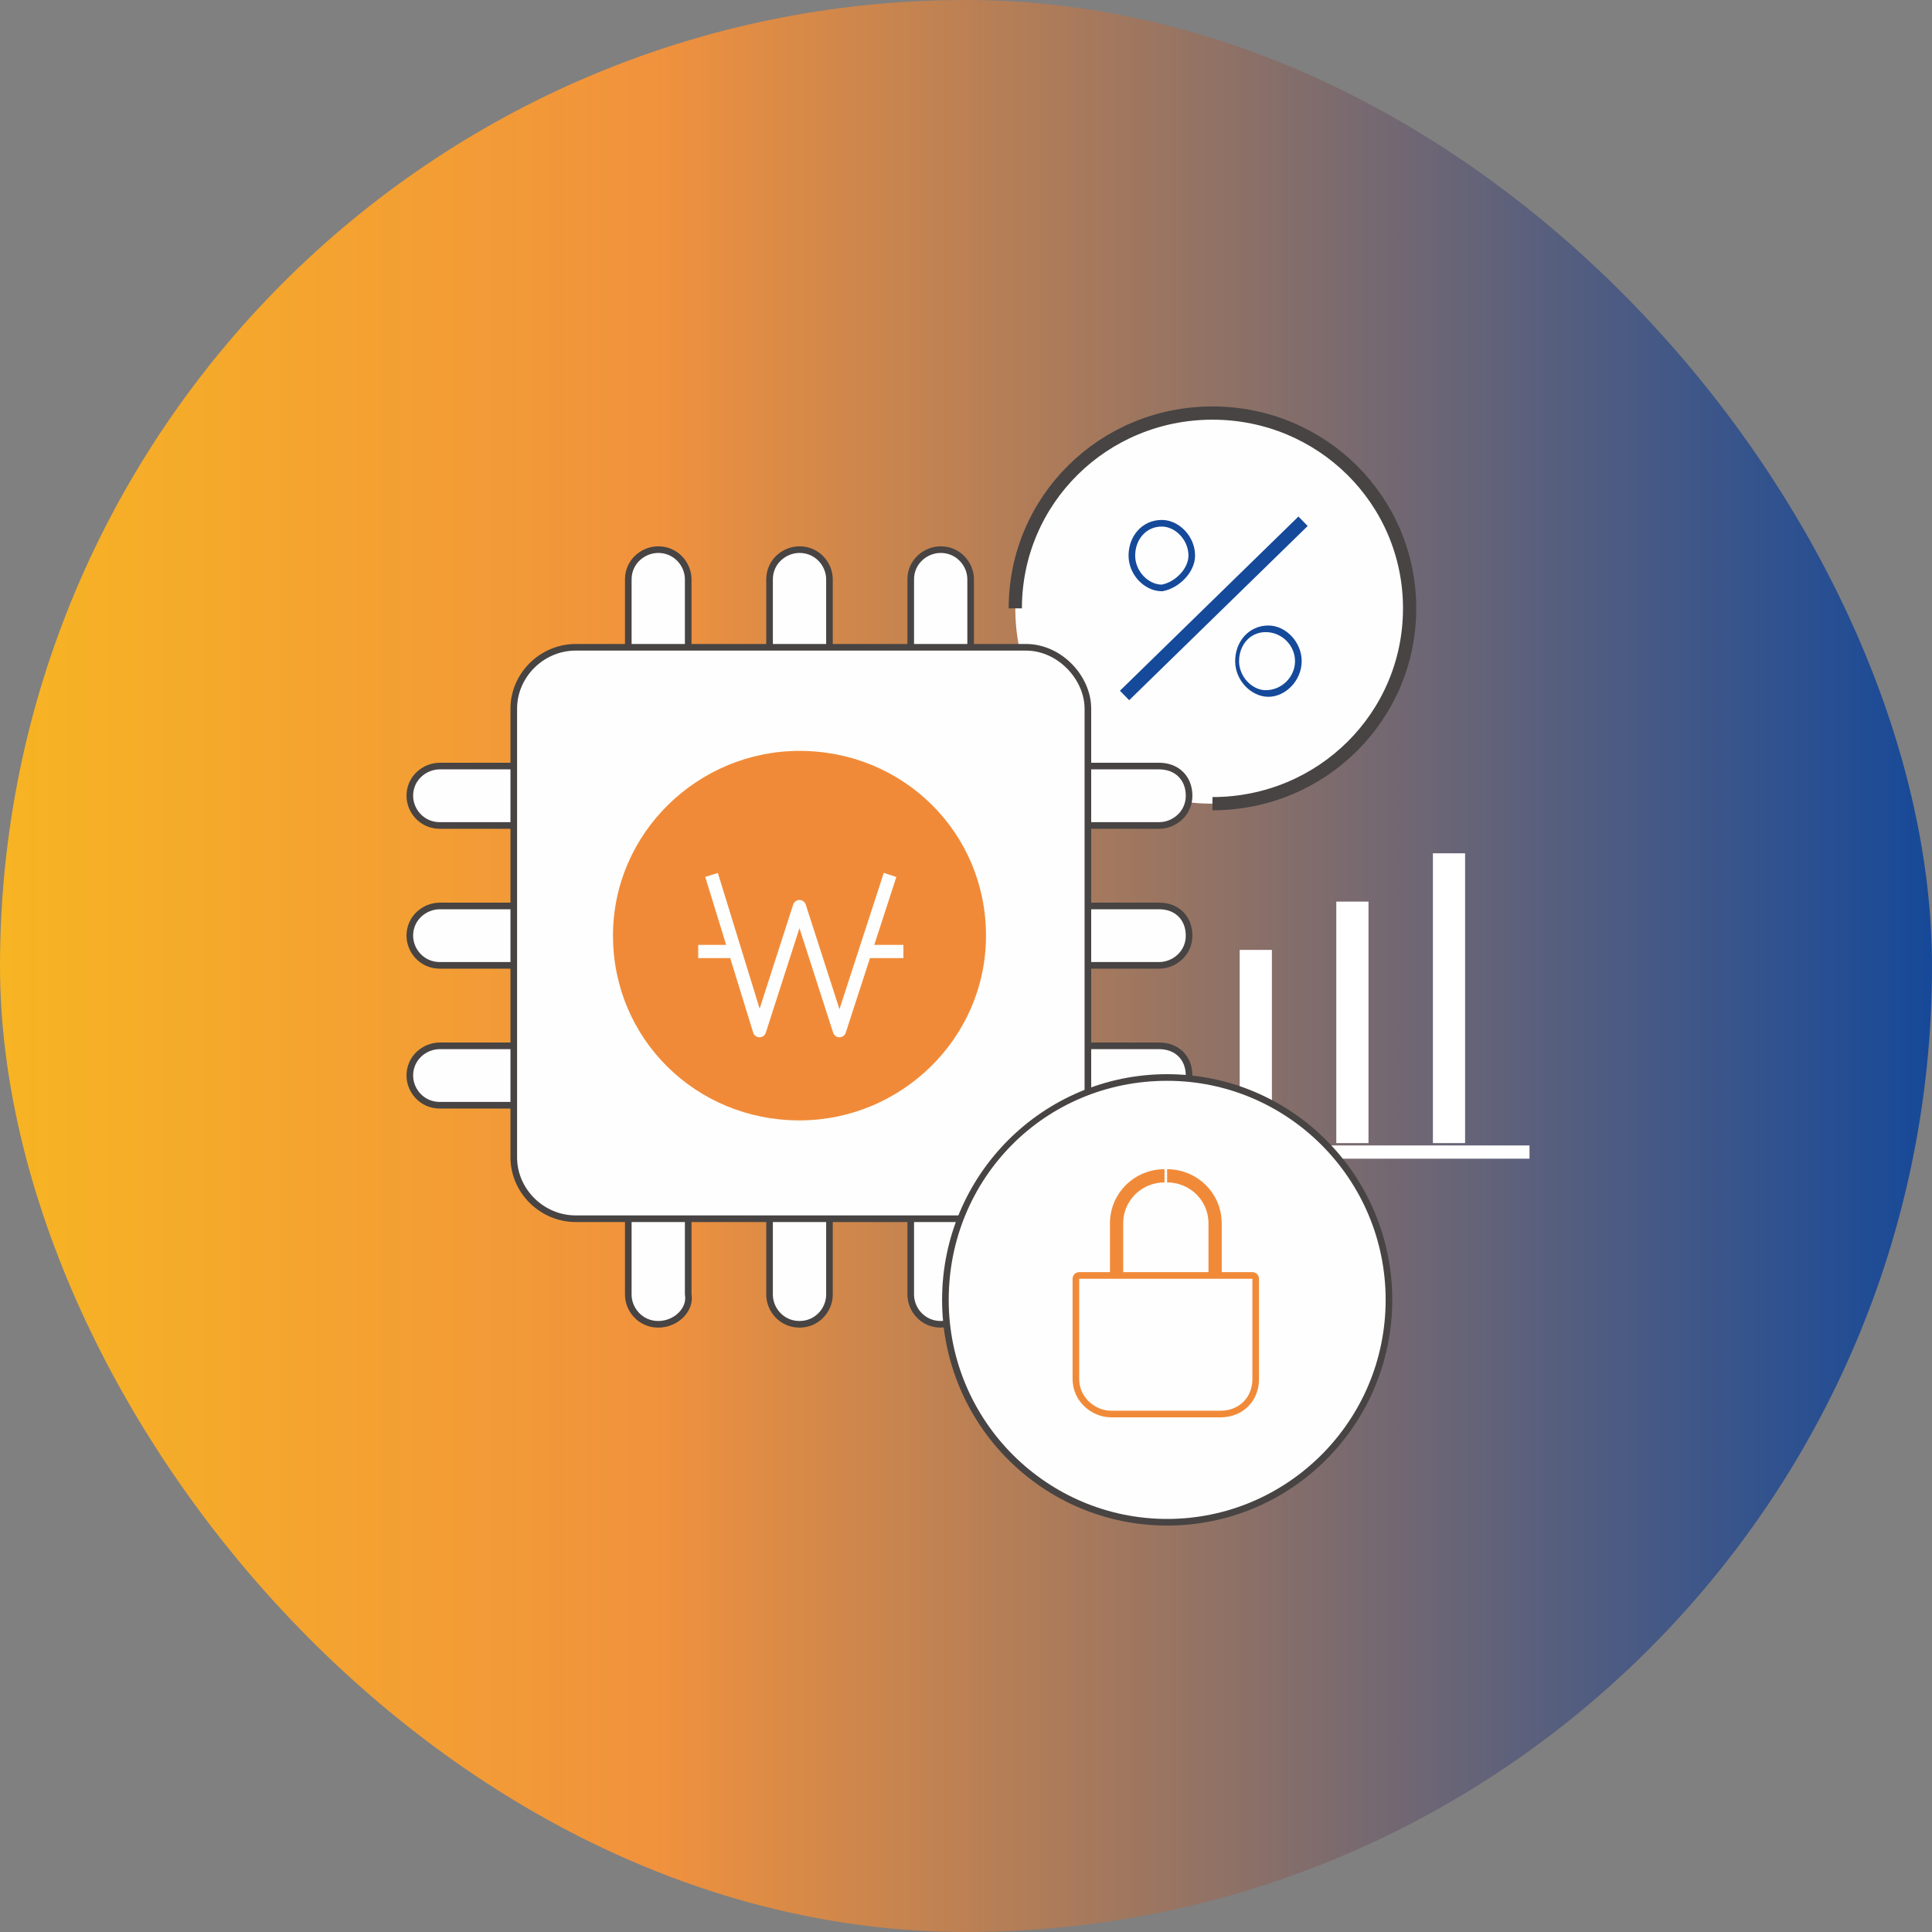 <svg width="120" height="120" viewBox="0 0 120 120" fill="none" xmlns="http://www.w3.org/2000/svg">
<rect x="0" y="0" width="120" height="120" fill="#808080" stroke="none"/>
<rect width="120" height="120" rx="60" fill="url(#paint0_linear_1813_5277)"/>
<g clip-path="url(#clip0_1813_5277)">
<path d="M75.308 25.656C68.523 25.656 63.062 31.066 63.062 37.787C63.062 44.508 68.523 49.918 75.308 49.918C82.093 49.918 87.554 44.508 87.554 37.787C87.554 31.066 82.093 25.656 75.308 25.656Z" fill="#FEFEFE"/>
<path d="M69.848 43.197L80.935 32.377" stroke="#15499A" stroke-width="0.822" stroke-miterlimit="10" stroke-linejoin="round"/>
<path d="M73.817 34.508C73.817 33.525 72.99 32.705 72.163 32.705C71.17 32.705 70.508 33.525 70.508 34.508C70.508 35.492 71.335 36.312 72.163 36.312C72.99 36.148 73.817 35.328 73.817 34.508Z" stroke="#15499A" stroke-width="0.822" stroke-miterlimit="10" stroke-linejoin="round"/>
<path d="M73.817 34.508C73.817 33.525 72.99 32.705 72.163 32.705C71.17 32.705 70.508 33.525 70.508 34.508C70.508 35.492 71.335 36.312 72.163 36.312C72.99 36.148 73.817 35.328 73.817 34.508Z" fill="#FEFEFE"/>
<path d="M80.439 41.066C80.439 40.082 79.611 39.262 78.784 39.262C77.791 39.262 77.129 40.082 77.129 41.066C77.129 42.049 77.956 42.869 78.784 42.869C79.611 42.869 80.439 42.049 80.439 41.066Z" stroke="#15499A" stroke-width="0.822" stroke-miterlimit="10" stroke-linejoin="round"/>
<path d="M80.436 41.066C80.436 40.082 79.609 39.262 78.616 39.262C77.623 39.262 76.961 40.082 76.961 41.066C76.961 42.049 77.788 42.869 78.616 42.869C79.609 42.869 80.436 42.049 80.436 41.066Z" fill="#FEFEFE"/>
<path d="M67.695 71.558H95" stroke="white" stroke-width="0.822" stroke-miterlimit="10" stroke-linejoin="round"/>
<path d="M73.651 66.803C73.651 67.787 72.823 68.443 71.996 68.443H27.315C26.322 68.443 25.66 67.623 25.66 66.803C25.66 65.82 26.488 65.164 27.315 65.164H71.996C72.989 65.164 73.651 65.82 73.651 66.803Z" stroke="#474443" stroke-width="0.822" stroke-miterlimit="22.926"/>
<path d="M73.651 66.803C73.651 67.787 72.823 68.443 71.996 68.443H27.315C26.322 68.443 25.66 67.623 25.66 66.803C25.66 65.82 26.488 65.164 27.315 65.164H71.996C72.989 65.164 73.651 65.82 73.651 66.803Z" fill="#FEFEFE"/>
<path d="M73.651 58.115C73.651 59.099 72.823 59.754 71.996 59.754H27.315C26.322 59.754 25.66 58.935 25.66 58.115C25.66 57.131 26.488 56.476 27.315 56.476H71.996C72.989 56.476 73.651 57.131 73.651 58.115Z" stroke="#474443" stroke-width="0.822" stroke-miterlimit="22.926"/>
<path d="M73.651 58.115C73.651 59.099 72.823 59.754 71.996 59.754H27.315C26.322 59.754 25.66 58.935 25.66 58.115C25.66 57.131 26.488 56.476 27.315 56.476H71.996C72.989 56.476 73.651 57.131 73.651 58.115Z" fill="#FEFEFE"/>
<path d="M73.651 49.426C73.651 50.41 72.823 51.066 71.996 51.066H27.315C26.322 51.066 25.66 50.246 25.66 49.426C25.66 48.443 26.488 47.787 27.315 47.787H71.996C72.989 47.787 73.651 48.443 73.651 49.426Z" stroke="#474443" stroke-width="0.822" stroke-miterlimit="22.926"/>
<path d="M73.651 49.426C73.651 50.41 72.823 51.066 71.996 51.066H27.315C26.322 51.066 25.66 50.246 25.66 49.426C25.66 48.443 26.488 47.787 27.315 47.787H71.996C72.989 47.787 73.651 48.443 73.651 49.426Z" fill="#FEFEFE"/>
<path d="M40.885 82.049C39.892 82.049 39.23 81.23 39.23 80.41V35.984C39.23 35 40.058 34.344 40.885 34.344C41.878 34.344 42.54 35.164 42.54 35.984V80.41C42.706 81.23 41.878 82.049 40.885 82.049Z" stroke="#474443" stroke-width="0.822" stroke-miterlimit="22.926"/>
<path d="M40.885 82.049C39.892 82.049 39.23 81.23 39.23 80.41V35.984C39.23 35 40.058 34.344 40.885 34.344C41.878 34.344 42.54 35.164 42.54 35.984V80.41C42.706 81.23 41.878 82.049 40.885 82.049Z" fill="#FEFEFE"/>
<path d="M49.659 82.049C48.666 82.049 48.004 81.23 48.004 80.41V35.984C48.004 35 48.831 34.344 49.659 34.344C50.652 34.344 51.314 35.164 51.314 35.984V80.41C51.314 81.23 50.652 82.049 49.659 82.049Z" stroke="#474443" stroke-width="0.822" stroke-miterlimit="22.926"/>
<path d="M49.659 82.049C48.666 82.049 48.004 81.23 48.004 80.41V35.984C48.004 35 48.831 34.344 49.659 34.344C50.652 34.344 51.314 35.164 51.314 35.984V80.41C51.314 81.23 50.652 82.049 49.659 82.049Z" fill="#FEFEFE"/>
<path d="M58.428 82.049C57.435 82.049 56.773 81.23 56.773 80.41V35.984C56.773 35 57.601 34.344 58.428 34.344C59.421 34.344 60.083 35.164 60.083 35.984V80.41C60.083 81.23 59.421 82.049 58.428 82.049Z" stroke="#474443" stroke-width="0.822" stroke-miterlimit="22.926"/>
<path d="M58.428 82.049C57.435 82.049 56.773 81.23 56.773 80.41V35.984C56.773 35 57.601 34.344 58.428 34.344C59.421 34.344 60.083 35.164 60.083 35.984V80.41C60.083 81.23 59.421 82.049 58.428 82.049Z" fill="#FEFEFE"/>
<rect x="77" y="59" width="2" height="12" fill="white"/>
<rect x="83" y="56" width="2" height="15" fill="white"/>
<rect x="89" y="53" width="2" height="18" fill="white"/>
<path d="M63.725 40.41H35.758C33.772 40.41 32.117 42.049 32.117 44.016V71.885C32.117 73.852 33.772 75.492 35.758 75.492H63.725C65.711 75.492 67.365 73.852 67.365 71.885V44.016C67.365 42.213 65.711 40.41 63.725 40.41Z" stroke="#474443" stroke-width="0.822" stroke-miterlimit="22.926" stroke-linejoin="round"/>
<path d="M63.725 40.41H35.758C33.772 40.41 32.117 42.049 32.117 44.016V71.885C32.117 73.852 33.772 75.492 35.758 75.492H63.725C65.711 75.492 67.365 73.852 67.365 71.885V44.016C67.365 42.213 65.711 40.41 63.725 40.41Z" fill="#FEFEFE"/>
<path d="M49.658 46.639C43.37 46.639 38.074 51.721 38.074 58.115C38.074 64.508 43.204 69.59 49.658 69.59C55.947 69.59 61.242 64.508 61.242 58.115C61.242 51.721 56.112 46.639 49.658 46.639Z" fill="#F18A38"/>
<path d="M44.195 54.344L47.174 64.016L49.656 56.312L52.139 64.016L55.283 54.344" stroke="#FEFEFE" stroke-width="0.822" stroke-miterlimit="10" stroke-linejoin="round"/>
<path d="M45.353 59.098H43.367" stroke="#FEFEFE" stroke-width="0.822" stroke-miterlimit="10" stroke-linejoin="round"/>
<path d="M56.112 59.098H53.961" stroke="#FEFEFE" stroke-width="0.822" stroke-miterlimit="10" stroke-linejoin="round"/>
<path d="M72.496 94.344C79.99 94.344 86.065 88.253 86.065 80.738C86.065 73.223 79.99 67.131 72.496 67.131C65.001 67.131 58.926 73.223 58.926 80.738C58.926 88.253 65.001 94.344 72.496 94.344Z" stroke="#474443" stroke-width="0.822" stroke-miterlimit="22.926" stroke-linejoin="round"/>
<path d="M86.065 80.738C86.065 73.197 79.942 67.131 72.496 67.131C64.883 67.131 58.926 73.197 58.926 80.738C58.926 88.279 65.049 94.344 72.496 94.344C79.942 94.344 86.065 88.279 86.065 80.738Z" fill="#FEFEFE"/>
<path d="M69.352 81.065V75.983" stroke="#F18A38" stroke-width="0.822" stroke-miterlimit="10" stroke-linejoin="round"/>
<path d="M69.352 75.984C69.352 74.344 70.675 73.033 72.33 73.033" stroke="#F18A38" stroke-width="0.822" stroke-miterlimit="10" stroke-linejoin="round"/>
<path d="M72.492 73.033C74.147 73.033 75.471 74.344 75.471 75.984" stroke="#F18A38" stroke-width="0.822" stroke-miterlimit="10" stroke-linejoin="round"/>
<path d="M75.473 75.983V81.065" stroke="#F18A38" stroke-width="0.822" stroke-miterlimit="10" stroke-linejoin="round"/>
<path d="M75.802 87.623H69.017C68.024 87.623 67.031 86.803 67.031 85.656V79.426H77.788V85.656C77.788 86.803 76.96 87.623 75.802 87.623Z" stroke="#F18A38" stroke-width="0.822" stroke-miterlimit="22.926" stroke-linejoin="round"/>
<path d="M75.802 87.623H69.017C68.024 87.623 67.031 86.803 67.031 85.656V79.426H77.788V85.656C77.788 86.803 76.96 87.623 75.802 87.623Z" fill="#FEFEFE"/>
<path d="M75.308 49.918C82.093 49.918 87.554 44.508 87.554 37.787C87.554 31.066 82.093 25.656 75.308 25.656C68.523 25.656 63.062 31.066 63.062 37.787" stroke="#474443" stroke-width="0.822" stroke-miterlimit="10" stroke-linejoin="round"/>
</g>
<defs>
<linearGradient id="paint0_linear_1813_5277" x1="120" y1="60" x2="4.73993e-07" y2="60" gradientUnits="userSpaceOnUse">
<stop stop-color="#164999"/>
<stop offset="0.661" stop-color="#F1923D"/>
<stop offset="1" stop-color="#F7B423"/>
</linearGradient>
<clipPath id="clip0_1813_5277">
<rect width="70" height="70" fill="white" transform="translate(25 25)"/>
</clipPath>
</defs>
</svg>
